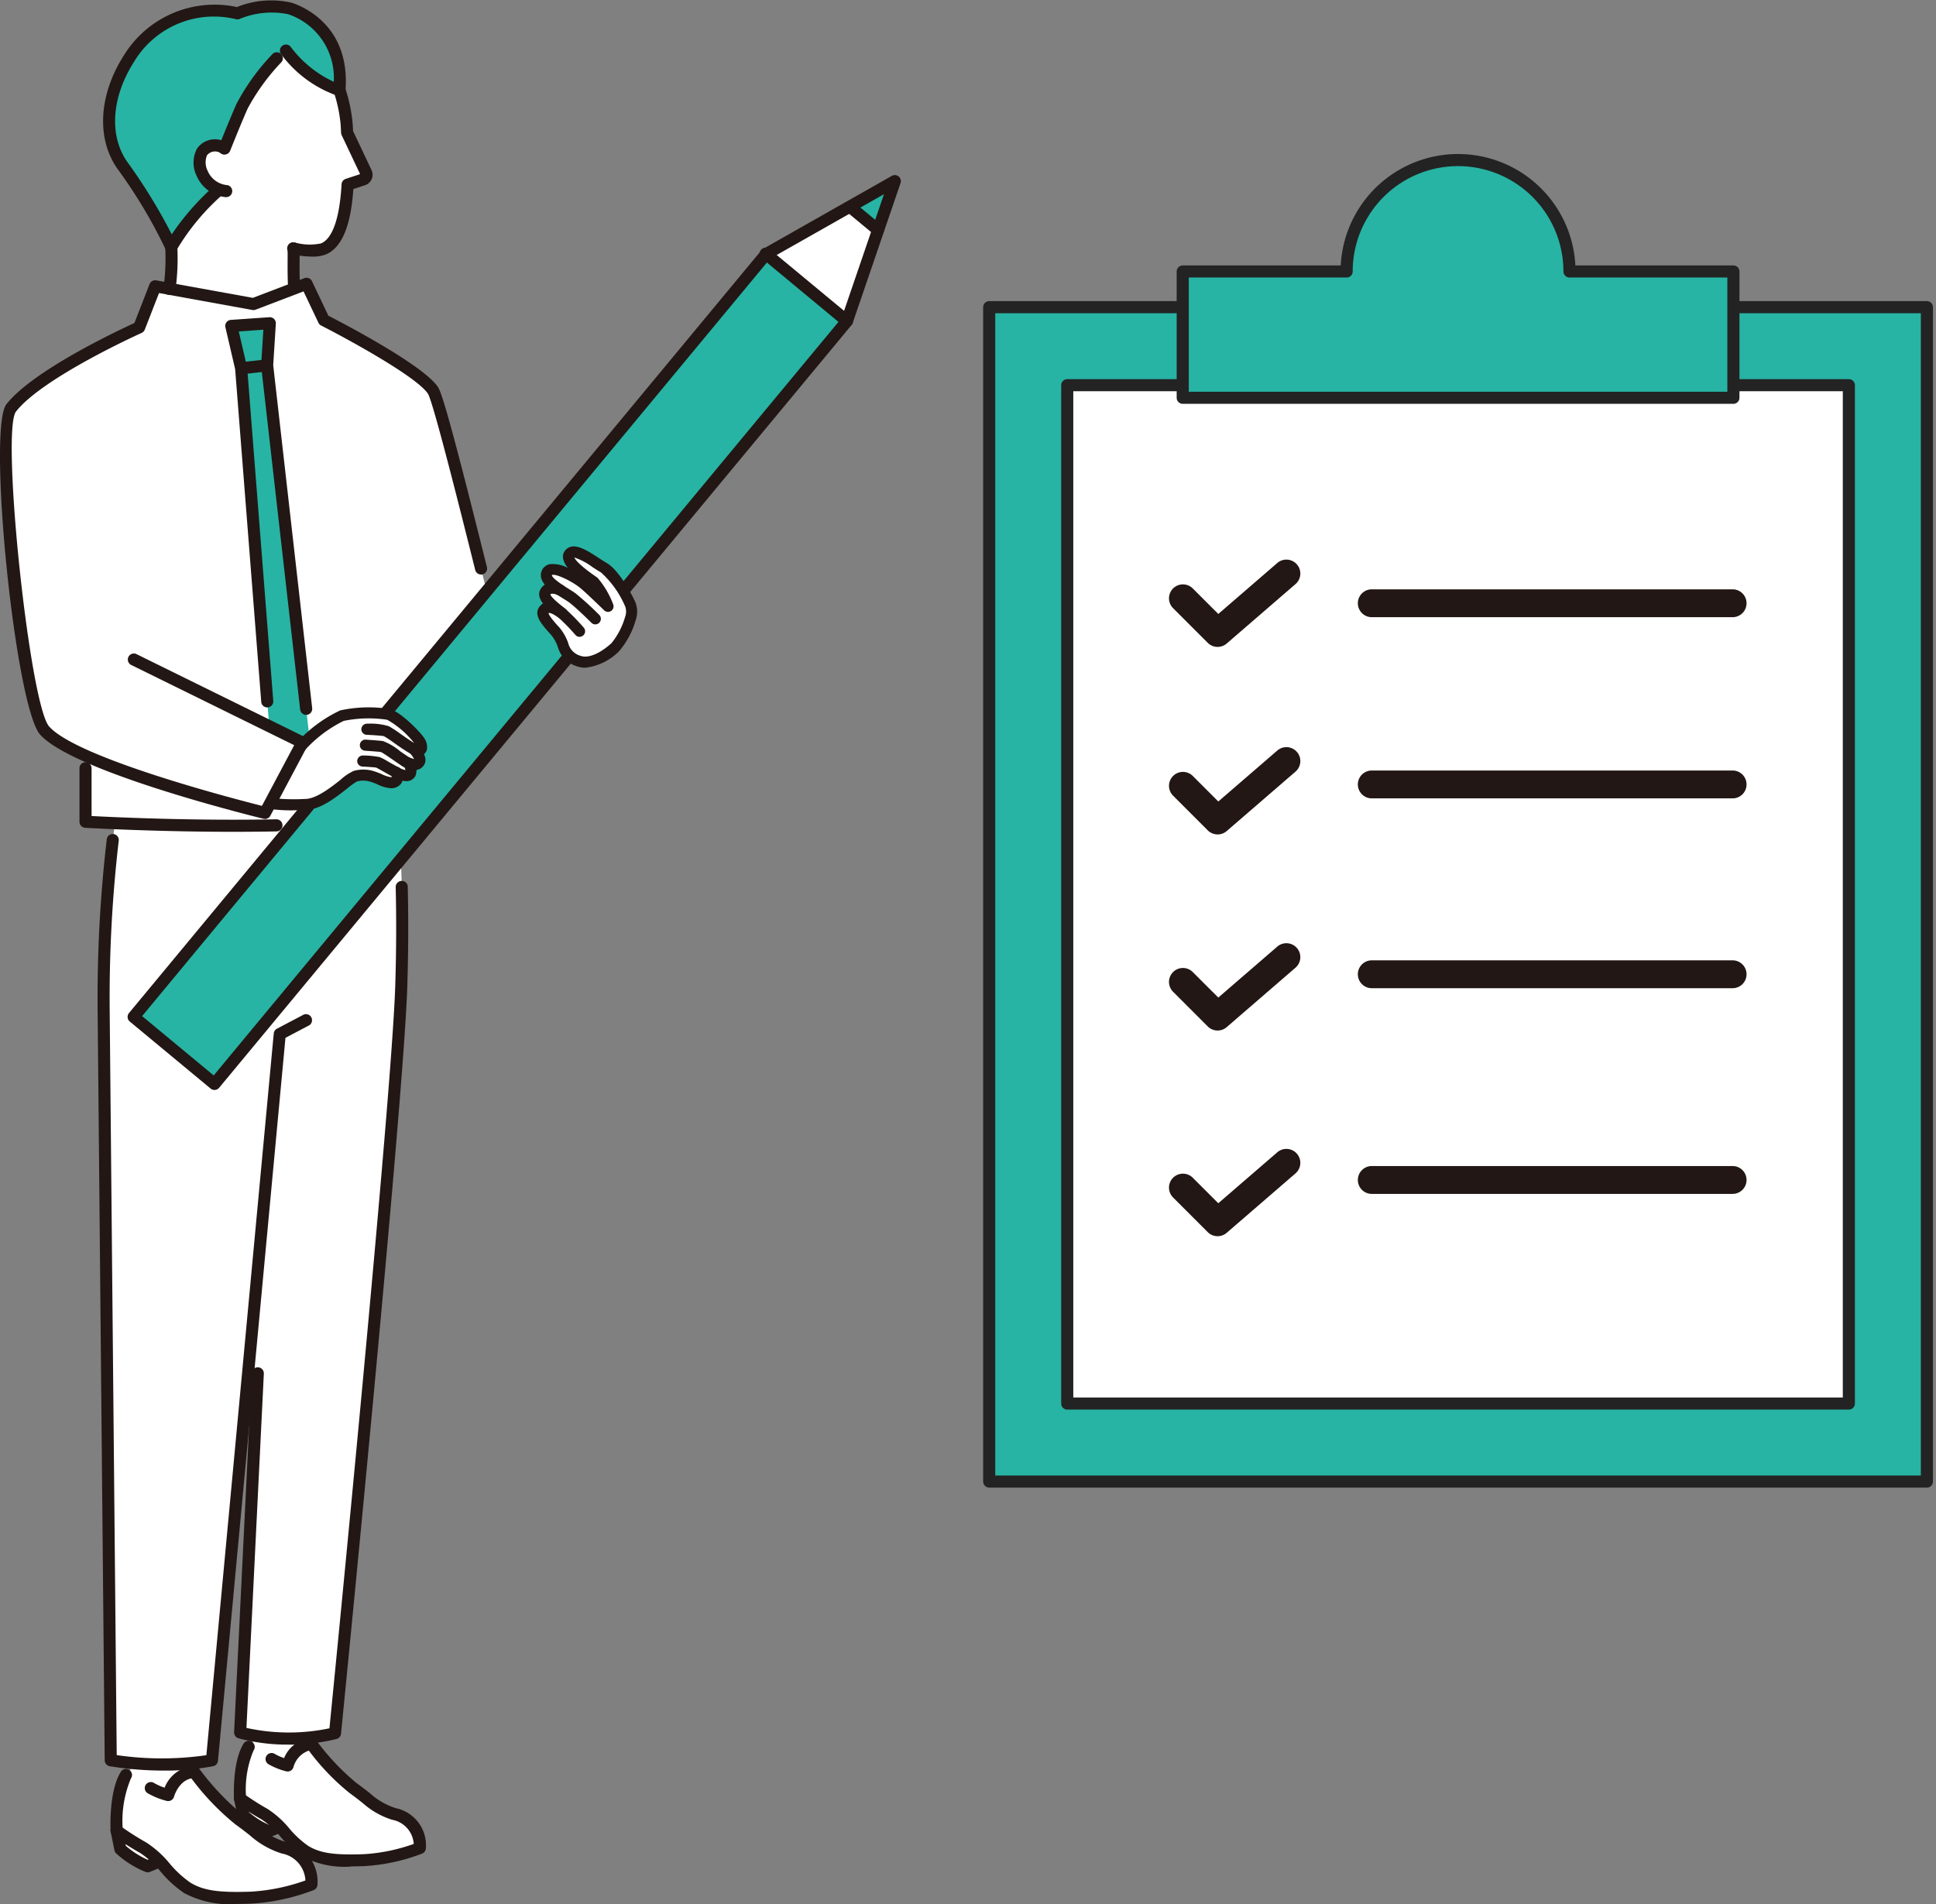 <svg xmlns="http://www.w3.org/2000/svg" xmlns:xlink="http://www.w3.org/1999/xlink" width="159.913" height="157.295" viewBox="0 0 159.913 157.295">
  <rect x="0" y="0" width="159.913" height="157.295" fill="#808080" stroke="none"/>
  <defs>
    <clipPath id="clip-path">
      <rect id="Rectangle_1737" data-name="Rectangle 1737" width="74.411" height="157.295" fill="none"/>
    </clipPath>
  </defs>
  <g id="process_img_02" transform="translate(-542.543 -4685.681)">
    <g id="Group_2274" data-name="Group 2274" transform="translate(542.543 4685.681)">
      <path id="Path_2734" data-name="Path 2734" d="M57.229,356.137l-.111-3.627-4.756.145.267,3.122.015,2.761,3.344.99Z" transform="translate(-31.497 -212.042)" fill="#fff"/>
      <g id="Group_2273" data-name="Group 2273">
        <g id="Group_2272" data-name="Group 2272" clip-path="url(#clip-path)">
          <path id="Path_2735" data-name="Path 2735" d="M62.451,366.839c-1.451-.455-1.8-1-3.4-2.155a20.126,20.126,0,0,1-3.409-3.615c-1.509.066-1.974,1.76-1.974,1.76-2.452-.645-2.626-2.119-2.626-2.119-1.524.786-1.308,4.838-1.308,4.838l.282,1.391a7,7,0,0,0,2.086,1.316l.9-.367a11.532,11.532,0,0,0,2.12,2.014c1.134.687,2.481.834,4.851.752a15.387,15.387,0,0,0,4.614-1,2.65,2.65,0,0,0-2.131-2.814" transform="translate(-29.909 -216.974)" fill="#fff"/>
          <path id="Path_2736" data-name="Path 2736" d="M32.281,361.432l-.12-3.93-5.154.157.289,3.383.016,2.992,3.624,1.073Z" transform="translate(-16.245 -215.044)" fill="#fff"/>
          <path id="Path_2737" data-name="Path 2737" d="M37.94,373.029c-1.573-.494-1.951-1.089-3.686-2.336a21.807,21.807,0,0,1-3.694-3.917c-1.635.072-2.138,1.907-2.138,1.907-2.657-.7-2.846-2.3-2.846-2.3-1.652.852-1.418,5.243-1.418,5.243l.306,1.507a7.592,7.592,0,0,0,2.26,1.426l.972-.4a12.5,12.5,0,0,0,2.3,2.182c1.229.745,2.689.9,5.257.814a16.672,16.672,0,0,0,5-1.084,2.872,2.872,0,0,0-2.31-3.049" transform="translate(-14.525 -220.389)" fill="#fff"/>
          <path id="Path_2738" data-name="Path 2738" d="M45.751,166.935l-10.527-.379-12.748,1.176a106.093,106.093,0,0,0-1,15.879l.585,61.994a26,26,0,0,0,8.361,0l3-32.12.786.152-1.457,29.67a16.556,16.556,0,0,0,7.834.055s5.167-51.942,5.474-61.75a122.16,122.16,0,0,0-.307-14.677" transform="translate(-12.916 -100.187)" fill="#fff"/>
          <path id="Path_2739" data-name="Path 2739" d="M32.511,48.712c.713-.756,1.344-3.621,1.191-6.646V35.973H43.811l.006,6.187c.02,1.629-.234,5.943,1.219,7.853L39.914,54.9Z" transform="translate(-19.556 -21.638)" fill="#fff"/>
          <path id="Path_2740" data-name="Path 2740" d="M40.187,20.158c1.376,3.72,6.649,4.647,7.894,4.133.765-.316,1.785-1.344,2-5.318l1.287-.424a.408.408,0,0,0,.241-.562l-1.568-3.315c-.017-.293-.023-.594-.059-.9-.92-7.948-7.123-7.577-7.123-7.577a7.05,7.05,0,0,0-7.037,5.393c-1.655,6.147,4.361,8.574,4.361,8.574" transform="translate(-21.377 -3.722)" fill="#fff"/>
          <path id="Path_2741" data-name="Path 2741" d="M36.482,67.653c-1.227-1.845-9.022-5.811-9.022-5.811l-1.426-3-4.387,1.676-8.116-1.47-1.323,3.4s-8.266,3.7-10.569,6.646C.167,70.976,2.627,93.766,4.4,95.751a10.83,10.83,0,0,0,3.375,2.068v5.461s16.853,1.009,27.208-.5l.411-9.126,5.9-7.9c-1.534-6.108-4.284-17.3-4.819-18.108" transform="translate(-0.715 -35.393)" fill="#fff"/>
          <path id="Path_2742" data-name="Path 2742" d="M86.62,49.11l3.953-11.567L79.94,43.571,27.7,106.588l6.68,5.538Z" transform="translate(-16.661 -22.582)" fill="#27b4a4"/>
          <path id="Path_2743" data-name="Path 2743" d="M158.8,43.572l10.634-6.029L165.481,49.11Z" transform="translate(-95.521 -22.583)" fill="#fff"/>
          <path id="Path_2744" data-name="Path 2744" d="M179.871,37.542l-3.721,2.1,2.334,1.935Z" transform="translate(-105.957 -22.582)" fill="#27b4a4"/>
          <path id="Path_2745" data-name="Path 2745" d="M55.271,150.67l1.583.475a10.958,10.958,0,0,1,3.882-3.132,10.7,10.7,0,0,1,3.824-.107A7.628,7.628,0,0,1,67.1,150.05c.286.447.32.742,0,.84a.763.763,0,0,1-.461-.129c.192.206.695.795.479,1.1-.174.246-.477.248-.85.088v0c.1.214.253.619.139.814-.129.221-.444.315-1.1-.025l-.091-.048h0c.114.247.32.865-.471.86a10.862,10.862,0,0,1-1.6-.539,2.448,2.448,0,0,0-1.3.008c-.585.174-2.591,2.35-4.123,2.33a13.446,13.446,0,0,1-3.706-.257Z" transform="translate(-32.487 -88.894)" fill="#fff"/>
          <path id="Path_2746" data-name="Path 2746" d="M112.681,119.165c.412-.428,1.225.19,1.451.348-.578-.485-1.694-1.263-1.387-1.786.264-.449.827-.315,1.224-.143-.694-.456-1.374-1.007-1.059-1.5.449-.7,2.453.532,2.954.929s2.052,1.914,2.052,1.914a8.511,8.511,0,0,0-1.133-1.987c-.391-.28-2.568-1.7-2.046-2.338.484-.591,1.845.561,2.829,1.127,1.019.586,2.13,2.892,2.13,2.892a1.66,1.66,0,0,1,.063,1.338,6.439,6.439,0,0,1-1.247,2.349c-.447.41-1.845,1.562-3.02,1.137a1.882,1.882,0,0,1-1.286-1.305,3.574,3.574,0,0,0-.847-1.379c-.634-.724-1.045-1.217-.679-1.6" transform="translate(-67.697 -68.838)" fill="#fff"/>
          <path id="Path_2747" data-name="Path 2747" d="M52.13,75.747l-2.147.241,2.39,30.477,1.952,1.786L55.58,106.1Z" transform="translate(-30.066 -45.563)" fill="#27b4a4"/>
          <path id="Path_2748" data-name="Path 2748" d="M47.936,67.229l3.183-.221L50.9,70.49l-2.147.241Z" transform="translate(-28.834 -40.307)" fill="#27b4a4"/>
          <path id="Path_2749" data-name="Path 2749" d="M37.567,1.454a7.38,7.38,0,0,0-4.352.4,8.25,8.25,0,0,0-8.951,3.73c-1.92,3-2.21,6.393-.587,8.775a41.852,41.852,0,0,1,4.076,6.82A19.39,19.39,0,0,1,31.73,16.4,2.331,2.331,0,0,1,30.3,13.291a1.356,1.356,0,0,1,1.853-.269s.931-2.341,1.459-3.513A17.941,17.941,0,0,1,36.437,5.6l.766-.7a9.252,9.252,0,0,0,4.444,3.3c.306-3.947-1.944-6.014-4.08-6.739" transform="translate(-13.607 -0.752)" fill="#27b4a4"/>
          <path id="Path_2750" data-name="Path 2750" d="M16.582,136.693l13.961,6.872-3.086,5.814s-15.5-3.783-18.2-6.8Z" transform="translate(-5.568 -82.223)" fill="#fff"/>
          <path id="Path_2751" data-name="Path 2751" d="M58.138,370.963a7.464,7.464,0,0,1-4.031-.845,8.662,8.662,0,0,1-1.8-1.641,7.017,7.017,0,0,0-1.539-1.407,21.221,21.221,0,0,1-2.084-1.332.5.5,0,0,1-.2-.373c-.007-.122-.149-3.006.763-4.507a.5.5,0,1,1,.851.517,8.3,8.3,0,0,0-.628,3.7c.309.218.968.667,1.785,1.125a7.809,7.809,0,0,1,1.787,1.6,7.983,7.983,0,0,0,1.582,1.46c.979.593,2.133.764,4.576.679a14.734,14.734,0,0,0,4.131-.848,2.175,2.175,0,0,0-1.782-1.994,6.653,6.653,0,0,1-2.44-1.388c-.307-.242-.655-.516-1.1-.838a19.219,19.219,0,0,1-3.343-3.489,1.994,1.994,0,0,0-1.269,1.364.5.5,0,0,1-.606.347,5.75,5.75,0,0,1-1.492-.606.5.5,0,0,1,.512-.855,4.306,4.306,0,0,0,.811.37,2.642,2.642,0,0,1,2.247-1.648.493.493,0,0,1,.424.2,19.733,19.733,0,0,0,3.3,3.5c.466.336.823.616,1.138.864a5.7,5.7,0,0,0,2.122,1.22,3.13,3.13,0,0,1,2.48,3.313.5.5,0,0,1-.31.438,15.761,15.761,0,0,1-4.784,1.036c-.385.014-.75.022-1.1.022" transform="translate(-29.156 -216.764)" fill="#221714"/>
          <path id="Path_2752" data-name="Path 2752" d="M51.365,375.305a.5.5,0,0,1-.176-.032,7.481,7.481,0,0,1-2.254-1.422.5.5,0,0,1-.143-.261l-.282-1.391a.5.5,0,1,1,.976-.2l.249,1.23a6.654,6.654,0,0,0,1.629,1.039l.71-.29a.5.5,0,0,1,.377.922l-.9.367a.5.5,0,0,1-.188.037" transform="translate(-29.173 -223.526)" fill="#221714"/>
          <path id="Path_2753" data-name="Path 2753" d="M33.328,377.52a8.055,8.055,0,0,1-4.345-.909,9.37,9.37,0,0,1-1.943-1.771,7.632,7.632,0,0,0-1.678-1.533,22.751,22.751,0,0,1-2.254-1.441.5.5,0,0,1-.2-.373c-.007-.132-.161-3.244.821-4.86a.5.5,0,1,1,.852.517A9.1,9.1,0,0,0,23.9,371.2c.329.233,1.053.727,1.954,1.233a8.425,8.425,0,0,1,1.926,1.73,8.683,8.683,0,0,0,1.724,1.59c1.069.647,2.326.834,4.981.742A16.068,16.068,0,0,0,39,375.569a2.391,2.391,0,0,0-1.961-2.229,7.17,7.17,0,0,1-2.63-1.5c-.333-.262-.71-.559-1.2-.909a20.883,20.883,0,0,1-3.63-3.794c-1.054.216-1.417,1.456-1.433,1.512a.5.5,0,0,1-.606.348,6.188,6.188,0,0,1-1.606-.654.5.5,0,0,1,.512-.854,4.778,4.778,0,0,0,.922.417,2.836,2.836,0,0,1,2.416-1.8.5.5,0,0,1,.423.2,21.428,21.428,0,0,0,3.584,3.807c.5.363.891.667,1.232.935a6.214,6.214,0,0,0,2.313,1.33,3.353,3.353,0,0,1,2.658,3.548.5.5,0,0,1-.31.438,17.026,17.026,0,0,1-5.17,1.121q-.625.023-1.187.024" transform="translate(-13.772 -220.224)" fill="#221714"/>
          <path id="Path_2754" data-name="Path 2754" d="M25.988,382.224a.5.5,0,0,1-.176-.032,8.065,8.065,0,0,1-2.429-1.532.5.5,0,0,1-.143-.261l-.306-1.507a.5.5,0,1,1,.977-.2l.273,1.346a7.232,7.232,0,0,0,1.8,1.149l.786-.321a.5.5,0,0,1,.377.923l-.973.4a.5.5,0,0,1-.188.037" transform="translate(-13.789 -227.551)" fill="#221714"/>
          <path id="Path_2755" data-name="Path 2755" d="M79.2,81.217a.5.5,0,0,1-.383-.816l31.42-37.9a.5.5,0,0,1,.137-.115l10.634-6.029a.5.5,0,0,1,.717.595l-3.954,11.567a.486.486,0,0,1-.088.157L99.3,70.847a.5.5,0,0,1-.767-.636l18.322-22.1,3.5-10.239-9.413,5.336L79.583,81.037a.5.5,0,0,1-.384.18" transform="translate(-47.34 -21.83)" fill="#221714"/>
          <path id="Path_2756" data-name="Path 2756" d="M33.625,171.208a.5.5,0,0,1-.318-.115l-6.68-5.538a.5.5,0,0,1-.066-.7l14.4-17.376a.5.5,0,1,1,.767.636L27.646,165.106l5.913,4.9,28.928-34.893a.5.5,0,1,1,.767.636L34.008,171.027a.5.5,0,0,1-.337.178l-.046,0" transform="translate(-15.908 -81.165)" fill="#221714"/>
          <path id="Path_2757" data-name="Path 2757" d="M164.729,57.956a.494.494,0,0,1-.318-.114L157.731,52.3a.5.5,0,1,1,.636-.767l6.68,5.538a.5.5,0,0,1-.318.881" transform="translate(-94.77 -30.931)" fill="#221714"/>
          <path id="Path_2758" data-name="Path 2758" d="M177.732,44.5a.5.5,0,0,1-.318-.115l-2.334-1.935a.5.5,0,0,1,.636-.767l2.333,1.935a.5.5,0,0,1-.318.881" transform="translate(-105.206 -25.002)" fill="#221714"/>
          <path id="Path_2759" data-name="Path 2759" d="M115.333,123.3a2.044,2.044,0,0,1-.7-.12,2.322,2.322,0,0,1-1.564-1.587,3.125,3.125,0,0,0-.759-1.227c-.655-.749-1.332-1.523-.663-2.217s1.67.026,2,.261l.041.029a.458.458,0,0,1-.524.752l-.047-.033c-.642-.454-.8-.38-.808-.377-.019.171.442.7.689.981a3.989,3.989,0,0,1,.936,1.532,1.43,1.43,0,0,0,1.009,1.023c.749.271,1.81-.362,2.555-1.044a6.076,6.076,0,0,0,1.119-2.146,1.254,1.254,0,0,0-.016-.963c-.006-.01-.017-.03-.022-.041a8,8,0,0,0-1.946-2.694c-.229-.132-.477-.293-.73-.459a5.245,5.245,0,0,0-1.474-.776c.069.163.381.61,1.782,1.582l.134.094a7.251,7.251,0,0,1,1.287,2.177.458.458,0,0,1-.741.51c-.015-.016-1.539-1.5-2.016-1.882-.686-.543-2.015-1.179-2.3-1.028,0,.181.469.569,1.405,1.151.22.136.416.259.554.361a25.16,25.16,0,0,1,1.954,1.779.458.458,0,1,1-.648.648c-.012-.012-1.25-1.248-1.849-1.688-.124-.091-.3-.2-.495-.32-.936-.581-1.662-1.077-1.808-1.717a.927.927,0,0,1,.128-.72.905.905,0,0,1,.638-.4,2.767,2.767,0,0,1,1.46.318,1.664,1.664,0,0,1-.416-.8.812.812,0,0,1,.175-.643c.635-.775,1.746-.051,2.726.589.238.155.471.308.686.432,1.086.624,2.149,2.75,2.306,3.072a2.134,2.134,0,0,1,.1,1.69,6.826,6.826,0,0,1-1.376,2.551,4.657,4.657,0,0,1-2.783,1.35" transform="translate(-66.991 -68.14)" fill="#221714"/>
          <path id="Path_2760" data-name="Path 2760" d="M115.1,125.258a.457.457,0,0,1-.346-.158,16.989,16.989,0,0,0-1.387-1.425c-.077-.064-.162-.133-.253-.206-.718-.578-1.7-1.37-1.234-2.163.157-.266.645-.831,1.8-.333a.458.458,0,1,1-.363.842c-.121-.052-.511-.2-.633-.064.058.242.743.793,1,1,.1.077.186.151.267.218a17.575,17.575,0,0,1,1.49,1.527.458.458,0,0,1-.346.759" transform="translate(-67.224 -72.648)" fill="#221714"/>
          <path id="Path_2761" data-name="Path 2761" d="M78.085,158.736a2.1,2.1,0,0,1-.942-.276c-.332-.171-.69-.375-.987-.544-.217-.123-.487-.277-.554-.3-.09-.02-.66-.062-1.121-.084a.458.458,0,0,1-.436-.479.468.468,0,0,1,.48-.436,7.581,7.581,0,0,1,1.383.135,5.773,5.773,0,0,1,.7.371c.288.164.633.36.954.526a1.445,1.445,0,0,0,.467.171,1.653,1.653,0,0,0-.126-.357.458.458,0,0,1,.829-.391,1.424,1.424,0,0,1,.12,1.24.842.842,0,0,1-.768.428" transform="translate(-44.539 -94.206)" fill="#221714"/>
          <path id="Path_2762" data-name="Path 2762" d="M79.1,155.871a2.227,2.227,0,0,1-1.193-.455c-.153-.1-.328-.222-.508-.347-.341-.235-.9-.623-1.072-.7-.208-.029-.883-.076-1.214-.1l-.1-.008a.458.458,0,1,1,.064-.914l.1.007c.586.041,1.128.08,1.325.112a4.916,4.916,0,0,1,1.417.842c.176.121.347.24.5.339a1.633,1.633,0,0,0,.644.3,2.09,2.09,0,0,0-.383-.53.458.458,0,0,1,.671-.625c.8.859.724,1.387.518,1.678a.9.9,0,0,1-.765.395" transform="translate(-44.864 -92.245)" fill="#221714"/>
          <path id="Path_2763" data-name="Path 2763" d="M57.172,162.56a13.939,13.939,0,0,1-1.948-.122.458.458,0,0,1,.133-.907,16.048,16.048,0,0,0,2.823.084H58.2c.9,0,2.1-.944,2.9-1.57A4.131,4.131,0,0,1,62.2,159.3a2.924,2.924,0,0,1,1.545-.012,5.872,5.872,0,0,1,.8.294,2.594,2.594,0,0,0,.689.23,1.127,1.127,0,0,0,.118-.008.788.788,0,0,0-.066-.2.458.458,0,0,1,.832-.384,1.136,1.136,0,0,1,.02,1.1,1.009,1.009,0,0,1-.911.406,2.894,2.894,0,0,1-1.038-.3,5.19,5.19,0,0,0-.674-.251,1.979,1.979,0,0,0-1.054,0,6.081,6.081,0,0,0-.806.583c-.953.752-2.272,1.779-3.454,1.766-.016,0-.441.029-1.032.029" transform="translate(-32.983 -95.615)" fill="#221714"/>
          <path id="Path_2764" data-name="Path 2764" d="M42.838,33.655a.523.523,0,0,1-.07,0,2.938,2.938,0,0,1-2.4-1.775,2.458,2.458,0,0,1,.054-2.257,1.807,1.807,0,0,1,2.532-.4.5.5,0,0,1-.547.833.842.842,0,0,0-1.175.143,1.556,1.556,0,0,0,.053,1.284,1.947,1.947,0,0,0,1.624,1.181.5.5,0,0,1-.069.991" transform="translate(-24.134 -17.369)" fill="#221714"/>
          <path id="Path_2765" data-name="Path 2765" d="M45.784,19.337a.5.5,0,0,1-.463-.683c.038-.1.942-2.364,1.468-3.534a18.193,18.193,0,0,1,2.921-4.047.5.5,0,1,1,.721.687A17.55,17.55,0,0,0,47.7,15.53c-.517,1.15-1.441,3.47-1.45,3.493a.5.5,0,0,1-.463.314" transform="translate(-27.24 -6.568)" fill="#221714"/>
          <path id="Path_2766" data-name="Path 2766" d="M27,20.925h-.01a.5.5,0,0,1-.442-.288,41.454,41.454,0,0,0-4.036-6.749c-1.712-2.512-1.49-6.085.578-9.324A8.794,8.794,0,0,1,32.422.582,7.563,7.563,0,0,1,36.971.231c1.138.386,4.821,2.05,4.417,7.249a.5.5,0,0,1-.628.442,9.782,9.782,0,0,1-4.708-3.473.5.5,0,0,1,.791-.606,9.363,9.363,0,0,0,3.579,2.914,5.546,5.546,0,0,0-3.77-5.583,6.9,6.9,0,0,0-4,.388.5.5,0,0,1-.326.02,7.693,7.693,0,0,0-8.4,3.519c-1.85,2.9-2.078,6.049-.595,8.226a45.564,45.564,0,0,1,3.706,6.032,21.348,21.348,0,0,1,3.612-4.089.5.5,0,0,1,.648.756,19.012,19.012,0,0,0-3.858,4.628.5.5,0,0,1-.443.271" transform="translate(-12.852 0)" fill="#221714"/>
          <path id="Path_2767" data-name="Path 2767" d="M52.973,253.974a15.6,15.6,0,0,1-4.083-.523.5.5,0,0,1-.367-.5l1.457-29.671a.5.5,0,1,1,1,.049l-1.437,29.264a16.311,16.311,0,0,0,6.856.033c.456-4.6,5.147-52.108,5.436-61.363.086-2.761.1-5.5.036-8.129a.5.5,0,0,1,.486-.51.483.483,0,0,1,.51.486c.063,2.651.05,5.4-.036,8.184-.3,9.713-5.424,61.264-5.476,61.784a.5.5,0,0,1-.364.431,16.523,16.523,0,0,1-4.013.468" transform="translate(-29.187 -109.85)" fill="#221714"/>
          <path id="Path_2768" data-name="Path 2768" d="M25.736,250.34a28.068,28.068,0,0,1-4.512-.361.5.5,0,0,1-.41-.486L20.229,187.5a113.091,113.091,0,0,1,.749-14.048.5.5,0,1,1,.989.118,112.041,112.041,0,0,0-.742,13.92l.581,61.571a25.727,25.727,0,0,0,7.406.007l5.565-59.623a.5.5,0,0,1,.264-.394l2.125-1.119a.5.5,0,1,1,.464.881l-1.886.993-5.575,59.729a.5.5,0,0,1-.4.442,20.824,20.824,0,0,1-4.034.363" transform="translate(-12.165 -104.071)" fill="#221714"/>
          <path id="Path_2769" data-name="Path 2769" d="M29.208,163.771c-6.635,0-12.2-.328-12.266-.332a.5.5,0,0,1-.468-.5v-4.419a.5.5,0,1,1,1,0v3.947c1.78.094,8.371.406,15.259.271a.5.5,0,1,1,.02,1c-1.2.023-2.385.033-3.541.033" transform="translate(-9.909 -95.055)" fill="#221714"/>
          <path id="Path_2770" data-name="Path 2770" d="M21.89,102.294a.478.478,0,0,1-.118-.014c-.639-.155-15.685-3.855-18.455-6.95C1.27,93.044-1.072,70.085.532,68.034c2.184-2.791,9.291-6.124,10.571-6.709l1.25-3.213a.5.5,0,0,1,.553-.31l7.979,1.445,4.257-1.627a.5.5,0,0,1,.628.251l1.353,2.851c1.305.67,7.855,4.09,9.059,5.9.43.648,1.747,5.707,4.025,14.816a.5.5,0,1,1-.966.241c-1.119-4.473-3.447-13.78-3.89-14.508-.945-1.423-6.695-4.554-8.831-5.64A.5.5,0,0,1,26.3,61.3l-1.228-2.587-3.957,1.511a.5.5,0,0,1-.267.025l-7.712-1.4-1.175,3.019a.5.5,0,0,1-.261.275c-.081.036-8.18,3.686-10.38,6.5-1.254,1.6,1.13,24.216,2.743,26.018,2.338,2.612,15.2,5.953,17.573,6.552L24.3,96.2l-13.5-6.645a.5.5,0,0,1,.44-.894L25.2,95.536a.5.5,0,0,1,.22.68L22.33,102.03a.5.5,0,0,1-.44.264" transform="translate(0 -34.641)" fill="#221714"/>
          <path id="Path_2771" data-name="Path 2771" d="M60.159,54.521a.5.5,0,0,1-.5-.471c-.051-.948-.044-1.836-.039-2.549,0-.286,0-.539,0-.747a.5.5,0,0,1,.492-.5.51.51,0,0,1,.5.492c0,.214,0,.473,0,.767-.006.7-.013,1.57.037,2.488a.5.5,0,0,1-.471.524h-.027" transform="translate(-35.862 -30.226)" fill="#221714"/>
          <path id="Path_2772" data-name="Path 2772" d="M34.373,54.449a.523.523,0,0,1-.07,0,.5.5,0,0,1-.424-.563,17.893,17.893,0,0,0,.145-3.346.5.5,0,0,1,1-.051,18.893,18.893,0,0,1-.154,3.536.5.5,0,0,1-.493.429" transform="translate(-20.376 -30.083)" fill="#221714"/>
          <path id="Path_2773" data-name="Path 2773" d="M61.657,31.68a8,8,0,0,1-1.63-.189.5.5,0,1,1,.207-.975,4.54,4.54,0,0,0,2.149.074c.956-.394,1.542-2.084,1.7-4.885a.5.5,0,0,1,.342-.446l1.19-.393-1.525-3.223a.5.5,0,0,1-.047-.184l-.013-.255c-.009-.2-.019-.409-.043-.621a11.978,11.978,0,0,0-.545-2.5.5.5,0,1,1,.942-.323,12.955,12.955,0,0,1,.593,2.708c.027.235.038.464.049.689l.007.149,1.526,3.226a.906.906,0,0,1-.536,1.248l-.966.318c-.214,3.093-.965,4.864-2.29,5.411a3.008,3.008,0,0,1-1.107.169" transform="translate(-35.87 -10.481)" fill="#221714"/>
          <path id="Path_2774" data-name="Path 2774" d="M71.246,150.666c-.408,0-.945-.346-1.971-1.069a9.926,9.926,0,0,0-.871-.578c-.113-.031-.837-.088-1.423-.113a.458.458,0,0,1-.438-.478.464.464,0,0,1,.477-.438,5.185,5.185,0,0,1,1.794.209,9.557,9.557,0,0,1,.989.648c.295.208.763.538,1.1.737a7.682,7.682,0,0,0-2.222-1.919,10.278,10.278,0,0,0-3.595.092,10.668,10.668,0,0,0-3.281,2.5.458.458,0,1,1-.691-.6,11.365,11.365,0,0,1,3.683-2.766,11.123,11.123,0,0,1,4.054-.122c.873.165,2.563,1.917,2.838,2.348a1.273,1.273,0,0,1,.255,1.072.743.743,0,0,1-.507.453.667.667,0,0,1-.194.028" transform="translate(-36.695 -88.204)" fill="#221714"/>
          <path id="Path_2775" data-name="Path 2775" d="M53.37,98.611a.5.5,0,0,1-.495-.442L49.652,69.794a.537.537,0,0,1,0-.088l.184-2.915-2.032.141.683,2.933a.53.53,0,0,1,.012.074L50.657,97.5a.5.5,0,0,1-.993.078L47.506,70.056,46.7,66.59a.5.5,0,0,1,.451-.61l3.183-.221a.494.494,0,0,1,.386.143.5.5,0,0,1,.146.385l-.217,3.438,3.219,28.332a.5.5,0,0,1-.439.551.55.55,0,0,1-.057,0" transform="translate(-28.082 -39.554)" fill="#221714"/>
          <path id="Path_2776" data-name="Path 2776" d="M49.23,75.733a.5.5,0,0,1-.055-.993l2.147-.241a.5.5,0,0,1,.111.99l-2.147.241a.535.535,0,0,1-.056,0" transform="translate(-29.313 -44.81)" fill="#221714"/>
        </g>
      </g>
    </g>
    <g id="Group_2281" data-name="Group 2281" transform="translate(103.498 -165.325)">
      <rect id="Rectangle_1744" data-name="Rectangle 1744" width="77.453" height="97.019" transform="translate(520.753 4876.38)" fill="#27b4a4"/>
      <rect id="Rectangle_1745" data-name="Rectangle 1745" width="77.453" height="97.019" transform="translate(520.753 4876.38)" fill="none" stroke="#232323" stroke-linecap="round" stroke-linejoin="round" stroke-width="1"/>
      <rect id="Rectangle_1746" data-name="Rectangle 1746" width="78.958" height="110.675" transform="translate(520 4863.477)" fill="none"/>
      <rect id="Rectangle_1747" data-name="Rectangle 1747" width="64.561" height="84.127" transform="translate(527.199 4882.827)" fill="#fff"/>
      <rect id="Rectangle_1748" data-name="Rectangle 1748" width="64.561" height="84.127" transform="translate(527.199 4882.827)" fill="none" stroke="#232323" stroke-linecap="round" stroke-linejoin="round" stroke-width="1"/>
      <path id="Path_2790" data-name="Path 2790" d="M62.786,134.366a1.148,1.148,0,0,1-.814-.337l-2.864-2.864a1.151,1.151,0,0,1,1.628-1.628l2.107,2.107,4.872-4.21a1.151,1.151,0,1,1,1.505,1.742l-5.682,4.909a1.147,1.147,0,0,1-.753.28" transform="translate(476.833 4770.082)" fill="#221714"/>
      <path id="Path_2791" data-name="Path 2791" d="M148.4,138.7H118.5a1.151,1.151,0,0,1,0-2.3H148.4a1.151,1.151,0,0,1,0,2.3" transform="translate(433.806 4763.291)" fill="#221714"/>
      <path id="Path_2792" data-name="Path 2792" d="M148.4,195.071H118.5a1.151,1.151,0,0,1,0-2.3H148.4a1.151,1.151,0,0,1,0,2.3" transform="translate(433.806 4721.888)" fill="#221714"/>
      <path id="Path_2793" data-name="Path 2793" d="M148.4,254.137H118.5a1.151,1.151,0,0,1,0-2.3H148.4a1.151,1.151,0,0,1,0,2.3" transform="translate(433.806 4678.504)" fill="#221714"/>
      <path id="Path_2794" data-name="Path 2794" d="M62.786,192.7a1.148,1.148,0,0,1-.814-.337L59.109,189.5a1.151,1.151,0,0,1,1.628-1.628l2.107,2.107,4.872-4.209a1.151,1.151,0,1,1,1.505,1.742l-5.682,4.909a1.148,1.148,0,0,1-.753.28" transform="translate(476.833 4727.238)" fill="#221714"/>
      <path id="Path_2795" data-name="Path 2795" d="M62.786,253.723a1.148,1.148,0,0,1-.814-.337l-2.864-2.864a1.151,1.151,0,0,1,1.628-1.628L62.843,251l4.872-4.209a1.151,1.151,0,1,1,1.505,1.742l-5.682,4.909a1.148,1.148,0,0,1-.753.28" transform="translate(476.833 4682.415)" fill="#221714"/>
      <path id="Path_2796" data-name="Path 2796" d="M148.4,318.137H118.5a1.151,1.151,0,0,1,0-2.3H148.4a1.151,1.151,0,0,1,0,2.3" transform="translate(433.806 4631.497)" fill="#221714"/>
      <path id="Path_2797" data-name="Path 2797" d="M62.786,317.723a1.148,1.148,0,0,1-.814-.337l-2.864-2.864a1.151,1.151,0,0,1,1.628-1.628L62.843,315l4.872-4.209a1.151,1.151,0,1,1,1.505,1.742l-5.682,4.909a1.148,1.148,0,0,1-.753.28" transform="translate(476.833 4635.407)" fill="#221714"/>
      <path id="Path_2798" data-name="Path 2798" d="M94.982,12.038a9.2,9.2,0,1,0-18.406,0H63.036V22.471h45.486V12.038Z" transform="translate(473.701 4861.395)" fill="#27b4a4"/>
      <path id="Path_2799" data-name="Path 2799" d="M94.982,12.038a9.2,9.2,0,1,0-18.406,0H63.036V22.471h45.486V12.038Z" transform="translate(473.701 4861.395)" fill="none" stroke="#232323" stroke-linecap="round" stroke-linejoin="round" stroke-width="1"/>
      <rect id="Rectangle_1749" data-name="Rectangle 1749" width="78.958" height="110.675" transform="translate(520 4863.477)" fill="none"/>
    </g>
  </g>
</svg>
